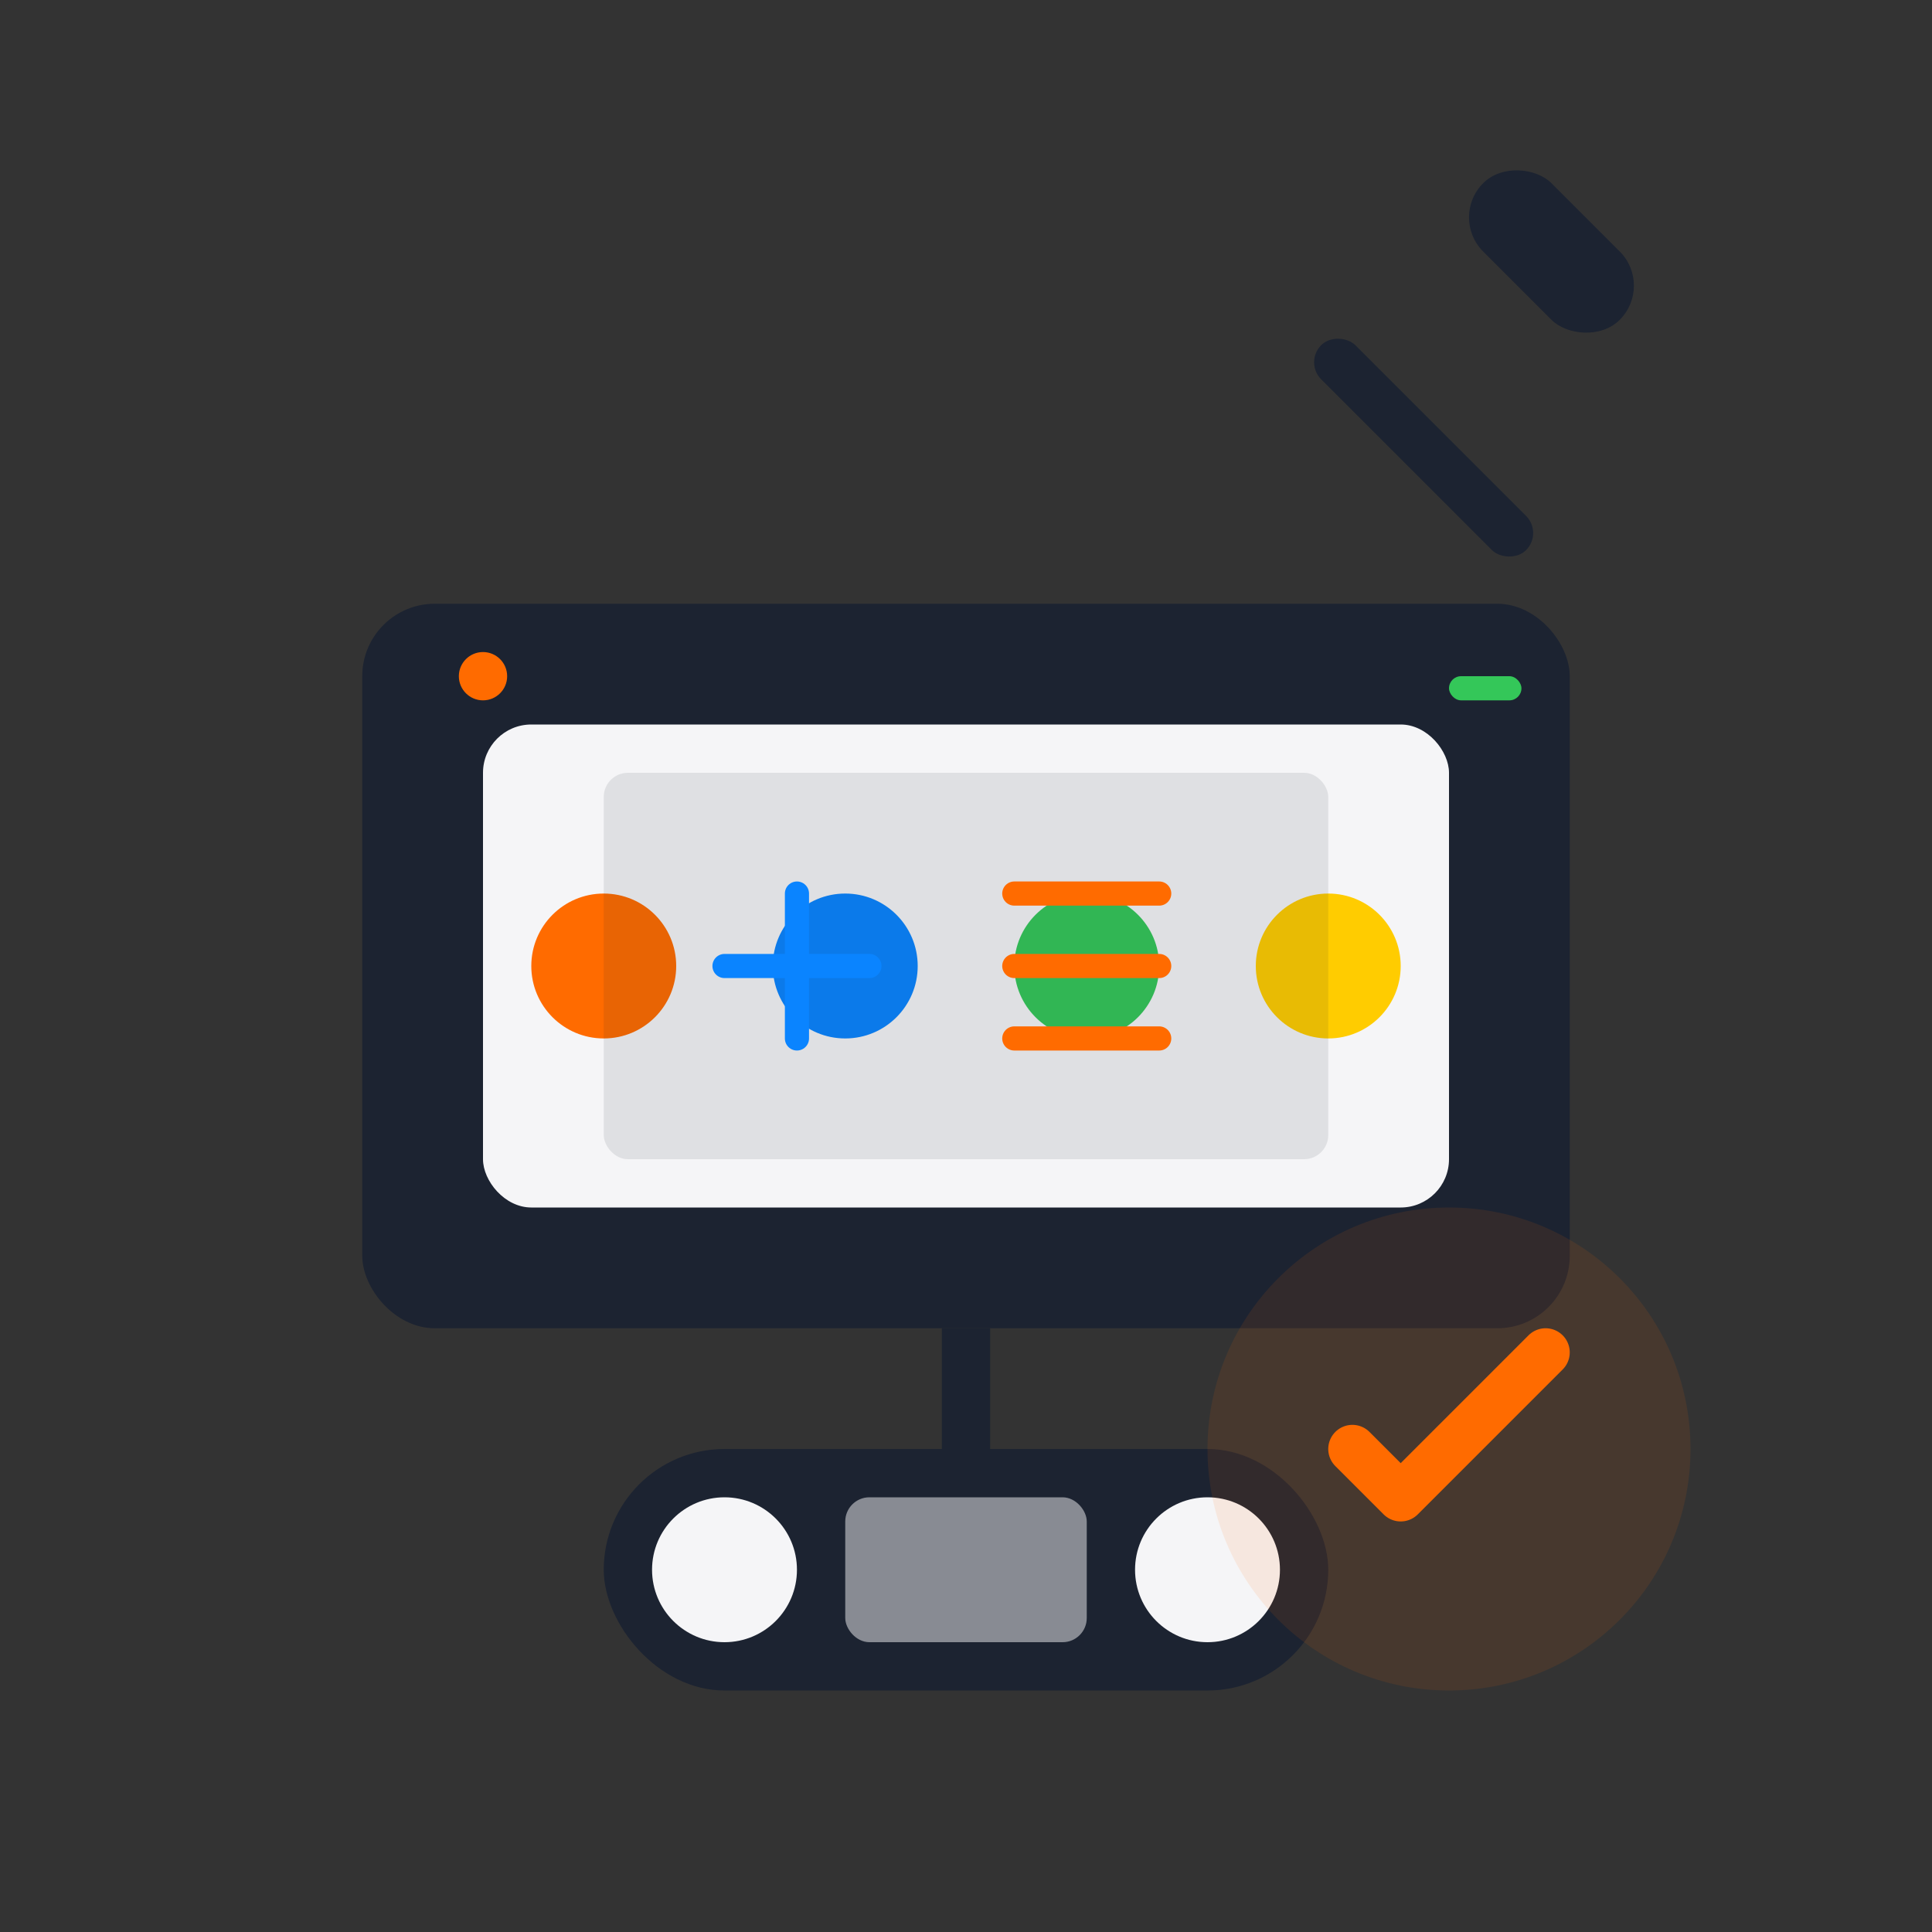 <svg xmlns="http://www.w3.org/2000/svg" width="80" height="80" viewBox="0 0 80 80" fill="none">
  <rect x="0" y="0" width="80" height="80" fill="#333333" stroke="none"/>
  <!-- Console Body -->
  <rect x="15" y="25" width="50" height="30" rx="3" fill="#1C2331"/>
  <rect x="20" y="30" width="40" height="20" rx="2" fill="#F5F5F7"/>
  
  <!-- Console Buttons -->
  <circle cx="25" cy="40" r="3" fill="#FF6B00"/>
  <circle cx="35" cy="40" r="3" fill="#0A84FF"/>
  <circle cx="45" cy="40" r="3" fill="#34C759"/>
  <circle cx="55" cy="40" r="3" fill="#FFCC00"/>
  
  <!-- Console Lights -->
  <circle cx="20" cy="28" r="1" fill="#FF6B00"/>
  <rect x="60" y="28" width="3" height="1" rx="0.5" fill="#34C759"/>
  
  <!-- Controller -->
  <rect x="25" y="60" width="30" height="10" rx="5" fill="#1C2331"/>
  <circle cx="30" cy="65" r="3" fill="#F5F5F7"/>
  <circle cx="50" cy="65" r="3" fill="#F5F5F7"/>
  <rect x="35" y="62" width="10" height="6" rx="1" fill="#F5F5F7" fill-opacity="0.5"/>
  
  <!-- Connection -->
  <path d="M40 55V60" stroke="#1C2331" stroke-width="2"/>
  
  <!-- Game Screen -->
  <rect x="25" y="32" width="30" height="16" rx="1" fill="#1C2331" fill-opacity="0.1"/>
  <path d="M30 40H36M33 37V43" stroke="#0A84FF" stroke-width="1" stroke-linecap="round" stroke-linejoin="round"/>
  <path d="M42 37H48M42 40H48M42 43H48" stroke="#FF6B00" stroke-width="1" stroke-linecap="round" stroke-linejoin="round"/>
  
  <!-- Tools -->
  <circle cx="60" cy="60" r="10" fill="#FF6B00" fill-opacity="0.1"/>
  <path d="M56 60L58 62L64 56" stroke="#FF6B00" stroke-width="2" stroke-linecap="round" stroke-linejoin="round"/>
  
  <!-- Screwdriver -->
  <rect x="54" y="15" width="2" height="12" rx="1" transform="rotate(-45 54 15)" fill="#1C2331"/>
  <rect x="60" y="9" width="4" height="8" rx="2" transform="rotate(-45 60 9)" fill="#1C2331"/>
</svg>
